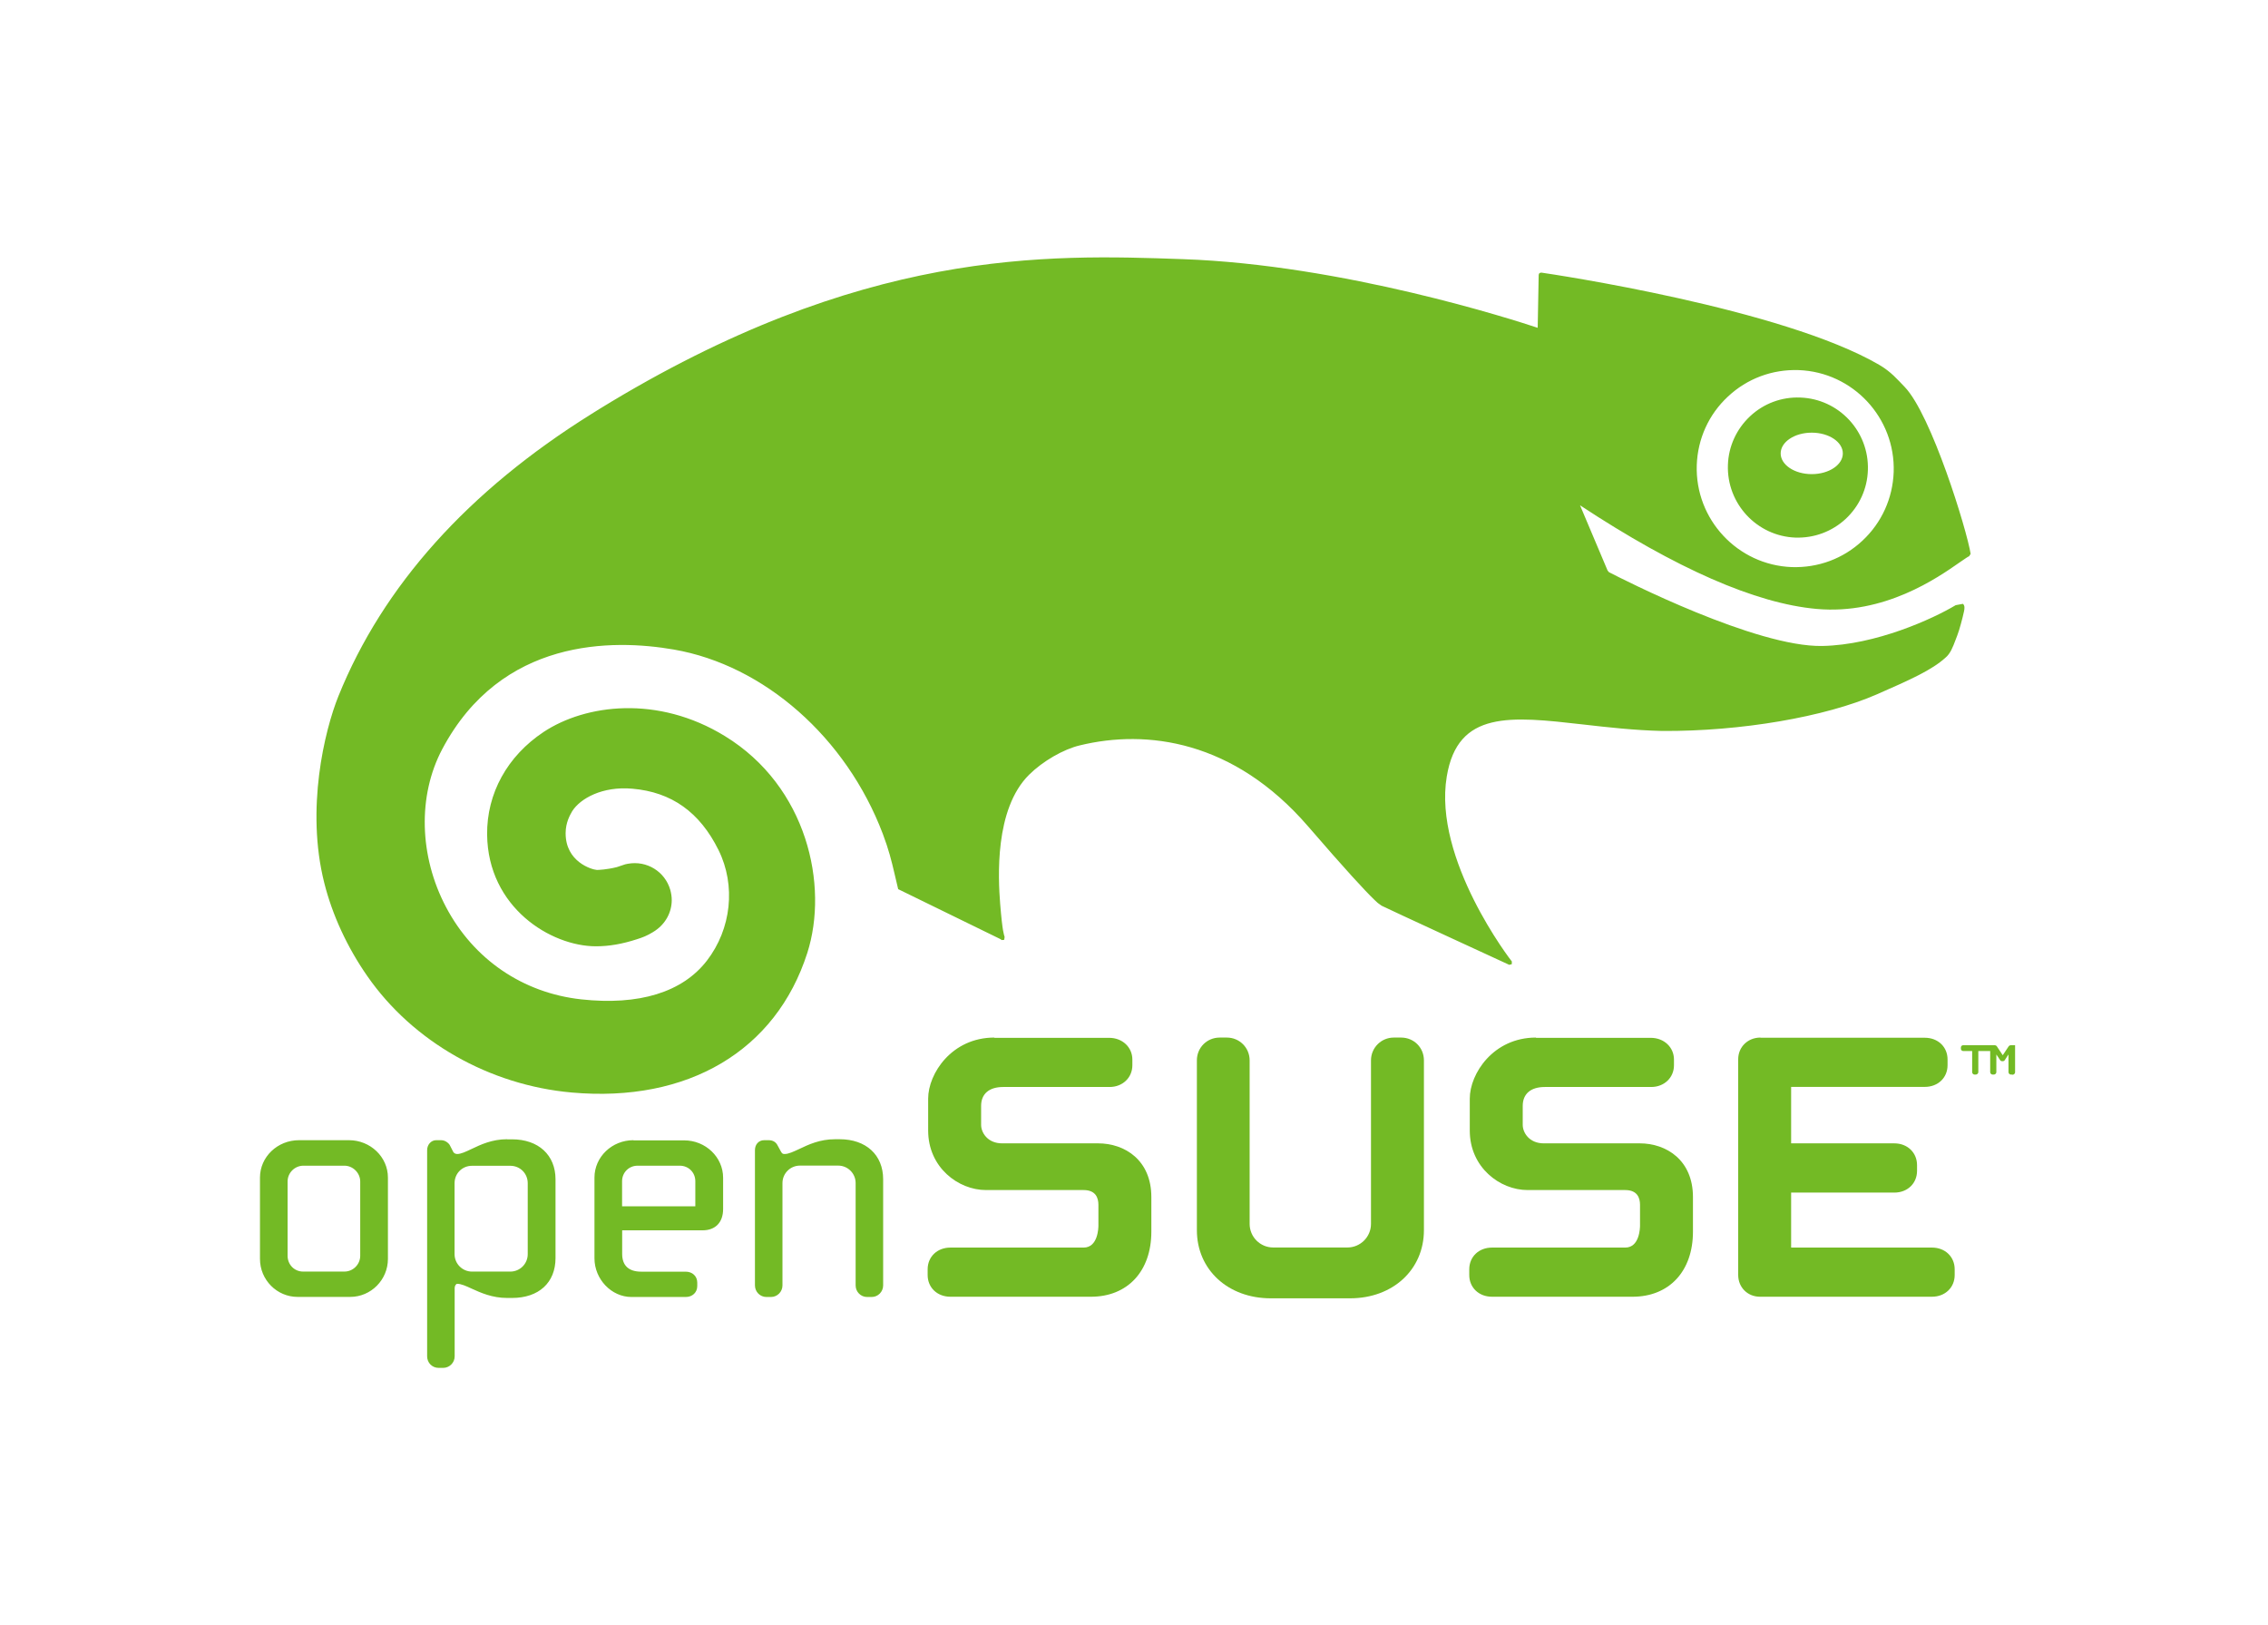 <svg xmlns="http://www.w3.org/2000/svg" xmlns:xlink="http://www.w3.org/1999/xlink" version="1" viewBox="0 0 321 230"><path d="M254.123 76.08c-5.46-.2-9.747-4.804-9.564-10.272.083-2.648 1.214-5.095 3.138-6.902 1.93-1.806 4.453-2.746 7.1-2.647 5.47.19 9.756 4.786 9.573 10.263-.082 2.64-1.198 5.086-3.13 6.9-1.94 1.8-4.462 2.74-7.117 2.657zm2.3-8.983c2.43 0 4.4-1.314 4.4-2.93 0-1.622-1.97-2.938-4.4-2.938-2.433 0-4.398 1.315-4.398 2.938 0 1.615 1.965 2.93 4.397 2.93" fill="#73ba25"/><path d="M141.78 133.035l.35-.033.058-.416c-.09-.327-.302-.62-.63-4.67-.278-3.586-.84-13.417 4.107-18.292 1.92-1.902 4.85-3.593 7.162-4.14 9.48-2.31 21.786-.71 32.295 11.44 5.422 6.28 8.084 9.146 9.415 10.428l.457.424.555.4c.432.245 18.06 8.362 18.06 8.362l.36-.09.01-.383c-.115-.13-11.17-14.413-9.212-26.18 1.552-9.373 9.015-8.532 19.328-7.357 3.373.384 7.21.825 11.18.915 11.08.065 23.018-1.968 30.376-5.185 4.76-2.082 7.797-3.455 9.7-5.186.685-.563 1.045-1.494 1.412-2.474l.254-.66c.31-.793.76-2.49.956-3.414.09-.408.13-.85-.156-1.07l-1.02.188c-3.226 1.935-11.302 5.626-18.863 5.773-9.366.196-28.245-9.423-30.213-10.444l-.187-.22-3.904-9.242c13.59 8.95 24.857 13.897 33.488 14.665 9.603.857 17.09-4.385 20.292-6.623.628-.424 1.103-.767 1.298-.84l.204-.335c-.53-3.373-5.553-19.704-9.34-23.624-1.054-1.077-1.896-2.12-3.594-3.118-13.727-8.002-46.316-12.837-47.842-13.057l-.262.074-.097.227s-.123 6.76-.14 7.513c-3.332-1.11-27.525-8.925-50.21-9.717-19.23-.678-45.498-1.593-82.62 21.222l-1.094.686C66.255 69.475 54.203 82.9 47.9 98.51c-1.977 4.908-4.64 15.99-2.01 26.416 1.143 4.565 3.258 9.138 6.117 13.237 6.442 9.26 17.262 15.41 28.914 16.446 16.446 1.468 28.907-5.92 33.34-19.754 3.046-9.546 0-23.55-11.676-30.694-9.497-5.823-19.72-4.492-25.64-.58-5.144 3.413-8.06 8.704-8.002 14.526.114 10.313 9.007 15.8 15.392 15.81 1.862 0 3.723-.32 5.83-1.005.744-.23 1.454-.507 2.23-.99l.237-.153.155-.09-.057.024c1.462-.98 2.344-2.596 2.344-4.327 0-.474-.074-.956-.205-1.438-.75-2.606-3.33-4.19-6.01-3.7l-.36.074-.49.163-.71.237c-1.47.367-2.58.392-2.808.4-.752-.05-4.435-1.15-4.435-5.185v-.05c.01-1.478.604-2.515.93-3.08 1.136-1.795 4.272-3.56 8.51-3.183 5.552.473 9.553 3.323 12.207 8.696 2.466 4.997 1.82 11.138-1.658 15.645-3.454 4.468-9.602 6.362-17.784 5.47-8.248-.905-15.22-5.65-19.124-13.04-3.82-7.218-4.034-15.783-.547-22.364 8.353-15.76 24.12-15.597 32.768-14.102 12.803 2.212 24.423 12.46 29.592 26.09.824 2.17 1.25 3.894 1.616 5.46l.556 2.36 14.46 7.064.197.14zm102.787-76.92c-2.726 2.53-4.287 5.985-4.417 9.71-.253 7.674 5.774 14.142 13.448 14.428 3.74.122 7.284-1.193 10.003-3.74 2.72-2.54 4.28-5.986 4.42-9.7.26-7.685-5.766-14.16-13.457-14.438-3.724-.122-7.277 1.192-9.995 3.74" fill="#73ba25" fill-rule="evenodd"/><path d="M284.78 152.072h-.16c-.188 0-.35-.162-.35-.348v-2.502l-.547.834c-.062.087-.175.124-.274.124h-.063c-.1 0-.212-.037-.274-.124l-.56-.834v2.502c0 .186-.162.348-.36.348h-.163c-.186 0-.348-.162-.348-.348v-2.987h-1.68v2.987c0 .186-.175.348-.374.348h-.15c-.186 0-.348-.162-.348-.348v-2.987h-1.256c-.187 0-.337-.125-.337-.324v-.174c0-.2.15-.325.337-.325h4.405c.173 0 .285.062.348.162l.833 1.257.835-1.257c.062-.087.162-.162.35-.162h.56v3.833c0 .187-.175.35-.375.35" fill="#73ba25"/><path d="M140.727 146.833c-6.024 0-9.36 5.102-9.36 8.637V160c0 5.19 4.244 8.413 8.19 8.413h13.814c1.73 0 2.092 1.132 2.092 2.09v2.925c0 .31-.05 3.124-2.09 3.124h-18.856c-1.867 0-3.223 1.294-3.223 3.074v.81c0 1.766 1.344 3.073 3.223 3.073h19.888c5.19 0 8.55-3.61 8.55-9.21v-4.892c0-5.252-3.783-7.604-7.53-7.604h-13.59c-2.053 0-2.974-1.518-2.974-2.613v-2.687c0-1.705 1.132-2.676 3.123-2.676h15.06c1.84 0 3.223-1.32 3.223-3.074v-.81c0-1.742-1.407-3.073-3.286-3.073h-16.23" id="a" fill="#73ba25"/><path d="M197.265 146.833c-1.78 0-3.223 1.443-3.223 3.223v23.148c0 1.842-1.506 3.336-3.335 3.336h-10.504c-1.842 0-3.336-1.494-3.336-3.336v-23.148c0-1.78-1.43-3.223-3.223-3.223h-1.02c-1.792 0-3.224 1.418-3.224 3.223v24.032c0 5.588 4.394 9.645 10.454 9.645h11.226c6.06 0 10.454-4.057 10.454-9.645v-24.032c0-1.805-1.42-3.223-3.223-3.223h-1.02" fill="#73ba25"/><use transform="translate(76.657)" xlink:href="#a"/><path d="M249.162 146.833c-1.78 0-3.148 1.32-3.148 3.074v30.528c0 1.742 1.32 3.074 3.086 3.074h24.33c1.867 0 3.224-1.296 3.224-3.075v-.81c0-1.766-1.344-3.073-3.224-3.073h-19.924v-7.778h14.598c1.867 0 3.223-1.295 3.223-3.087v-.796c0-1.78-1.356-3.086-3.223-3.086h-14.598v-7.99h18.916c1.867 0 3.224-1.294 3.224-3.074v-.81c0-1.778-1.357-3.072-3.224-3.072h-23.247M42.31 161.356c-3.037 0-5.514 2.365-5.514 5.29v11.51c0 2.963 2.39 5.378 5.327 5.378h7.442c2.937 0 5.34-2.415 5.34-5.377v-11.512c0-2.912-2.478-5.29-5.514-5.29h-7.08zm-1.606 16.353v-10.504c0-1.233 1.008-2.24 2.24-2.24h5.8c1.207 0 2.24 1.02 2.24 2.24v10.503c0 1.232-1.008 2.24-2.24 2.24h-5.85c-1.232 0-2.19-.984-2.19-2.24M71.78 161.22c-2.153 0-3.76.77-5.066 1.393-.784.373-1.468.697-2.003.697-.223 0-.435-.1-.547-.274l-.485-.946c-.112-.248-.61-.734-1.232-.734h-.722c-.697 0-1.27.623-1.27 1.406v29.185c0 .908.71 1.63 1.63 1.63h.636c.896 0 1.63-.734 1.63-1.63v-9.683c0-.286.187-.585.36-.585.536 0 1.22.298 2.017.67 1.294.586 2.912 1.333 5.065 1.333h.672c3.796 0 6.16-2.165 6.16-5.65v-11.14c0-3.434-2.414-5.66-6.16-5.66h-.684v-.014zm-7.443 16.265v-10.043c0-1.38 1.083-2.464 2.465-2.464h5.426c1.38 0 2.464 1.083 2.464 2.464v10.043c0 1.357-1.095 2.465-2.464 2.465h-5.426c-1.357 0-2.465-1.108-2.465-2.465M89.65 161.356c-3.036 0-5.512 2.365-5.512 5.29v11.424c0 2.962 2.402 5.476 5.24 5.476h7.678c.946 0 1.63-.647 1.63-1.543v-.498c0-.896-.684-1.543-1.63-1.543H90.76c-1.77 0-2.702-.86-2.702-2.514v-3.336h11.375c1.817 0 2.912-1.12 2.912-3.01v-4.432c0-2.912-2.476-5.29-5.513-5.29h-7.168l-.013-.024zm-1.604 5.8c0-1.22.958-2.19 2.19-2.19h5.986c1.232 0 2.19.958 2.19 2.19v3.56H88.046v-3.56M118.176 161.22c-2.14 0-3.76.76-5.053 1.38-.81.374-1.506.71-2.066.71-.25 0-.35-.025-.535-.36l-.448-.822c-.25-.51-.685-.772-1.282-.772h-.635c-.76 0-1.306.585-1.306 1.406v19.14c0 .91.722 1.644 1.63 1.644h.635c.897 0 1.63-.734 1.63-1.643v-14.486c0-1.356 1.108-2.464 2.465-2.464h5.426c1.357 0 2.464 1.108 2.464 2.464v14.486c0 .91.722 1.643 1.63 1.643h.635c.896 0 1.63-.734 1.63-1.643v-15.02c0-3.436-2.414-5.664-6.16-5.664h-.684" fill="#73ba25"/></svg>